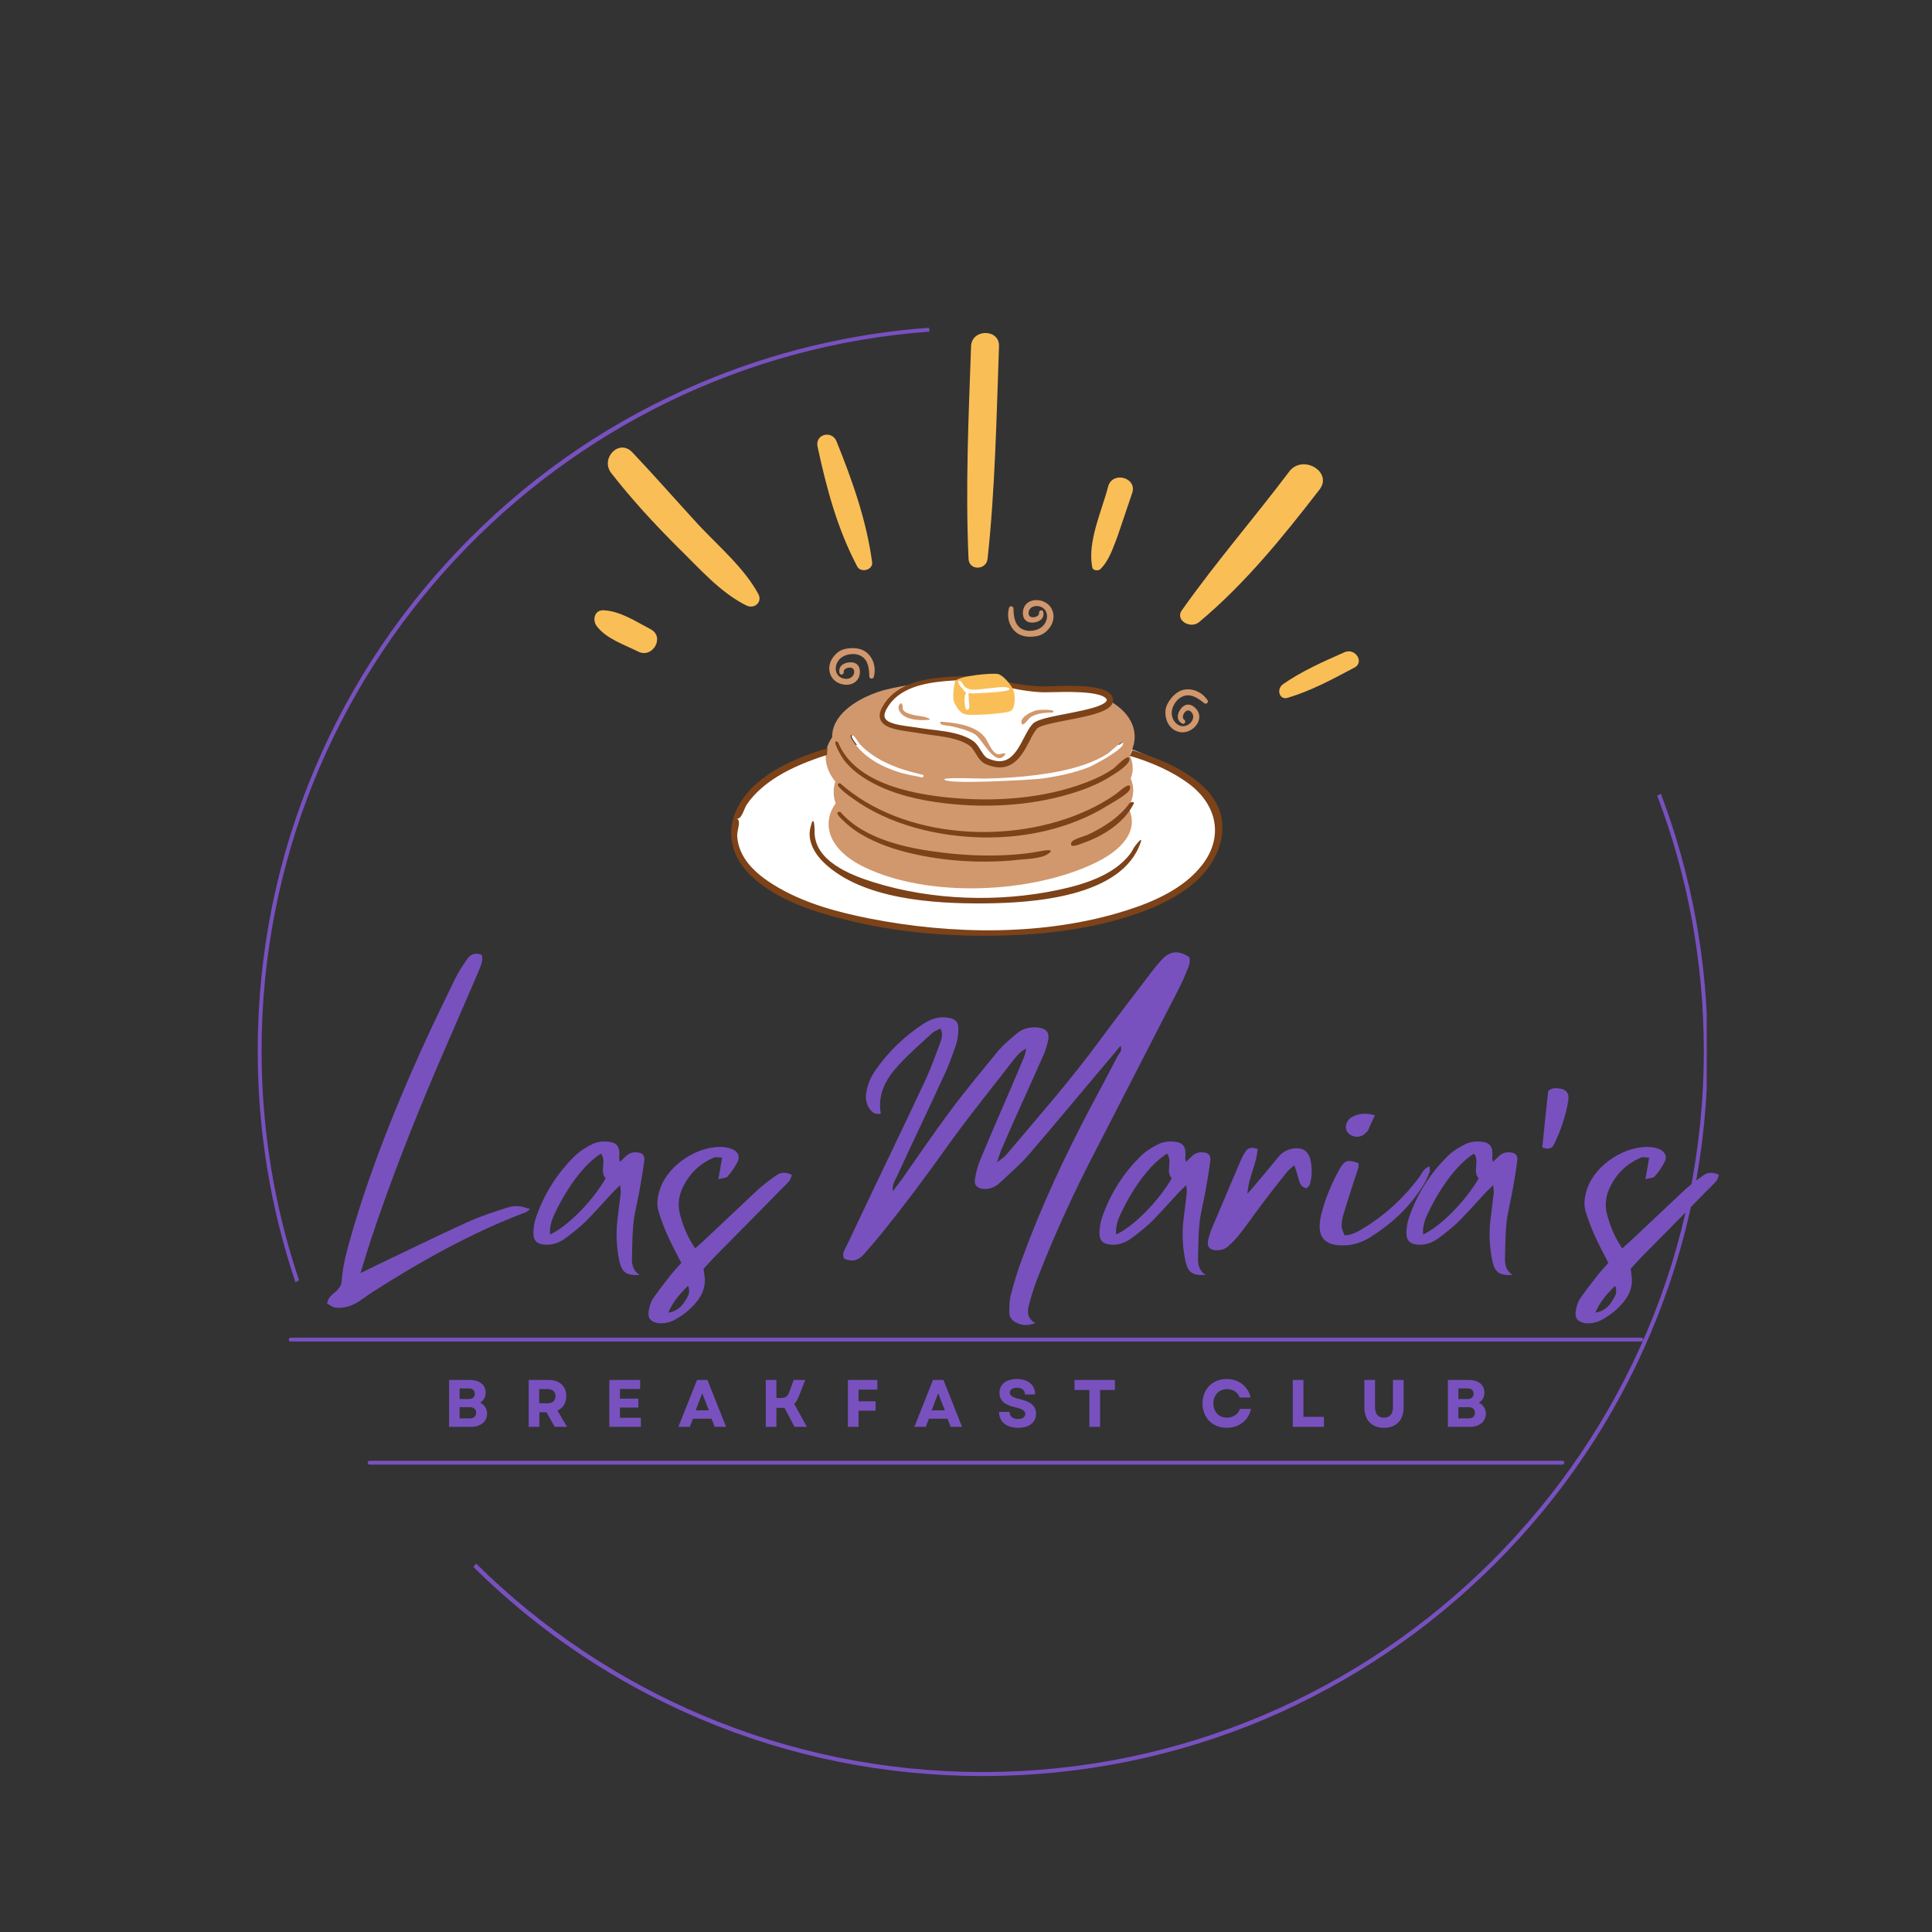 <?xml version="1.0" encoding="UTF-8"?>
<!DOCTYPE svg PUBLIC '-//W3C//DTD SVG 1.0//EN'
          'http://www.w3.org/TR/2001/REC-SVG-20010904/DTD/svg10.dtd'>
<svg height="375" version="1.0" viewBox="0 0 375 375" width="375" xmlns="http://www.w3.org/2000/svg" xmlns:xlink="http://www.w3.org/1999/xlink"
><rect x="0" y="0" width="375" height="375" fill="#333333" stroke="none"/><defs
  ><clipPath id="a"
    ><path d="M 50.023 63.578 L 181 63.578 L 181 249 L 50.023 249 Z M 50.023 63.578"
    /></clipPath
    ><clipPath id="b"
    ><path d="M 91 154 L 331.273 154 L 331.273 344.828 L 91 344.828 Z M 91 154"
    /></clipPath
    ><clipPath id="c"
    ><path d="M 141.918 131.164 L 237.289 131.164 L 237.289 181.633 L 141.918 181.633 Z M 141.918 131.164"
    /></clipPath
  ></defs
  ><path d="M 0.499 0.502 L 350.03 0.502" fill="none" stroke="#7851bf" stroke-linecap="round" transform="matrix(.75 0 0 .75 56.052 259.639)"
  /><path d="M 0.503 0.498 L 309.2 0.498" fill="none" stroke="#7851bf" stroke-linecap="round" transform="matrix(.75 0 0 .75 71.361 283.533)"
  /><g clip-path="url(#a)"
  ><path d="M 58.043 248.488 C 53.32 234.484 50.773 219.516 50.773 203.953 C 50.773 130.254 108.027 69.676 180.41 64.363 L 180.332 63.609 C 165.012 64.738 150.121 68.305 135.984 74.289 C 119.215 81.371 104.164 91.512 91.258 104.445 C 78.355 117.375 68.184 132.426 61.102 149.168 C 53.75 166.527 50.023 184.957 50.023 203.953 C 50.023 219.406 52.492 234.457 57.348 248.895 C 57.59 248.758 57.801 248.625 58.043 248.488 Z M 58.043 248.488" fill="#7851bf"
  /></g
  ><g clip-path="url(#b)"
  ><path d="M 321.668 154.453 C 327.516 169.855 330.707 186.543 330.707 203.98 C 330.707 281.168 267.93 343.949 190.742 343.949 C 152.457 343.949 117.711 328.496 92.414 303.488 C 92.223 303.703 92.062 303.918 91.875 304.133 C 104.645 316.77 119.484 326.695 135.984 333.672 C 153.34 341.023 171.773 344.727 190.77 344.727 C 209.762 344.727 228.195 340.996 245.555 333.672 C 262.266 326.535 277.32 316.395 290.25 303.465 C 303.184 290.531 313.324 275.48 320.406 258.738 C 327.758 241.379 331.461 222.949 331.461 203.953 C 331.461 186.73 328.402 169.961 322.363 154.051 C 322.125 154.188 321.91 154.32 321.668 154.453 Z M 321.668 154.453" fill="#7851bf"
  /></g
  ><path d="M 221.602 176.191 C 205.137 183.531 172.012 181.348 156.934 175.793 C 141.859 170.238 142.074 163.73 142.957 158.852 C 143.844 153.973 152.969 146.633 165.859 144.648 C 166.012 144.629 166.164 144.605 166.316 144.582 C 165.598 143.672 164.805 142.473 165.719 142.703 C 166.078 142.793 166.797 144.117 167.129 144.473 C 172.059 143.852 179.496 143.566 187.031 143.465 C 184.465 142.402 181.031 142.242 178.445 141.805 C 174.684 141.168 169.496 141.133 171.762 137.246 C 175.027 131.656 183.027 131.785 189.359 131.535 C 189.918 131.512 190.48 131.574 191.016 131.719 C 194.723 132.723 197.832 133.586 202.102 133.801 C 204.02 133.898 214.445 132.977 215.371 135.555 C 216.484 138.656 202.609 139.156 200.895 140.934 C 200.344 141.508 199.859 142.426 199.344 143.422 C 207.879 143.477 214.461 143.66 214.461 143.66 C 214.461 143.66 215.555 143.98 217.242 144.562 C 217.66 144.234 218 144.016 218.098 144.098 C 218.293 144.266 218.23 144.516 217.988 144.824 C 223.426 146.754 233.43 150.895 235.289 155.758 C 237.867 162.504 238.066 168.852 221.602 176.191" fill="#fff"
  /><path d="M 182.648 140.543 C 182.566 140.441 182.277 140.055 182.703 140.086 C 185.426 140.289 189.195 140.77 191.062 142.984 C 191.809 143.867 192.449 146.086 193.672 146.391 C 194.074 146.492 195.852 145.738 194.836 146.766 C 192.977 148.645 190.566 143.32 189.238 142.535 C 187.879 141.734 186.258 141.332 184.734 140.977 C 184.363 140.891 182.867 140.812 182.648 140.543 Z M 198.281 140.359 C 197.973 139.113 200.34 138.074 201.188 137.867 C 201.57 137.777 205.258 137.566 204.34 138.297 C 202.938 138.324 201.293 138.422 200.066 139.18 C 199.664 139.426 198.508 141.273 198.281 140.359 Z M 179.648 139.188 C 179.543 139.156 181.125 139.664 180.203 139.73 C 178.684 139.844 176.668 139.812 175.367 138.895 C 174.816 138.508 174.07 137.555 174.543 136.828 C 174.859 136.344 174.895 136.418 175.172 136.836 C 175.266 136.977 175.141 137.516 175.281 137.762 C 175.609 138.34 176.594 138.578 177.156 138.734 C 177.973 138.961 178.84 138.965 179.648 139.188 Z M 211.359 148.906 C 208.406 150.059 205.246 150.707 202.113 151.133 C 200.586 151.344 183.191 152.371 183.301 151.25 C 183.34 150.848 190.242 151.145 191.203 151.125 C 194.598 151.055 198 150.848 201.371 150.406 C 204.508 149.996 207.648 149.41 210.641 148.355 C 212.168 147.816 213.672 147.148 215.027 146.262 C 215.441 145.992 217.621 143.871 217.891 144.098 C 218.98 145.016 212.078 148.629 211.359 148.906 Z M 179.176 150.812 C 179.062 151.012 178.359 150.754 178.145 150.715 C 177.176 150.555 176.215 150.359 175.27 150.102 C 173.273 149.551 171.32 148.773 169.566 147.664 C 168.598 147.051 167.699 146.332 166.898 145.512 C 166.555 145.156 164.156 142.363 165.516 142.703 C 165.875 142.797 166.602 144.133 166.926 144.48 C 167.641 145.238 168.445 145.902 169.297 146.496 C 170.859 147.59 172.594 148.398 174.383 149.051 C 175.93 149.613 177.508 150 179.102 150.398 C 179.367 150.465 179.254 150.676 179.176 150.812 Z M 219.234 146.547 C 221.457 142.715 219.961 138.535 215.227 135.945 C 215.086 138.699 202.328 139.23 200.691 140.934 C 198.555 143.156 197.48 150.488 191.316 147.75 C 189.965 147.148 189.535 145.125 188.316 144.266 C 185.75 142.453 181.371 142.336 178.238 141.805 C 174.48 141.168 169.289 141.133 171.559 137.246 C 172.941 134.879 175.172 133.539 177.77 132.758 C 175.469 133.082 173.305 133.496 171.359 134.004 C 165.215 135.871 161.391 139.383 161.527 143.09 C 159.703 145.66 159.816 148.809 162.129 151.715 C 161.691 153.086 161.711 154.523 162.199 155.934 C 159.359 159.891 160.793 164.957 167.793 168.328 C 180.285 174.352 200.301 173.445 212.609 167.469 C 219.254 164.242 220.836 160.18 218.961 156.703 C 219.496 155.855 219.844 154.926 219.934 153.898 C 220.023 152.891 219.844 151.957 219.469 151.098 C 220.078 149.578 219.965 148.027 219.234 146.547" fill="#d1976d"
  /><g clip-path="url(#c)"
  ><path d="M 158.113 161.461 C 158.117 160.125 157.918 157.844 157.266 160.797 C 156.715 163.297 158.156 165.746 159.887 167.41 C 167.344 174.598 181.312 175.426 191.055 175.348 C 200.25 175.273 217.883 174.199 221.426 163.43 C 221.828 162.191 220.391 164.121 220.352 164.168 C 219.969 164.633 219.727 165.266 219.348 165.758 C 216.156 169.922 210.336 171.684 205.426 172.727 C 193.906 175.18 180.887 174.773 169.617 171.258 C 165.094 169.848 158.098 167.145 158.113 161.461 Z M 171.676 138.93 C 171.684 139.125 171.723 139.301 171.816 139.461 C 172.004 139.773 172.379 140.031 172.816 140.219 C 173.695 140.586 174.727 140.758 175.746 140.91 L 177.301 141.125 L 178.086 141.238 L 178.863 141.359 C 180.91 141.66 183.023 141.809 185.129 142.289 C 186.176 142.535 187.23 142.871 188.223 143.41 C 188.352 143.473 188.469 143.559 188.59 143.629 L 188.77 143.742 L 188.859 143.805 L 188.957 143.875 C 189.219 144.07 189.422 144.297 189.609 144.523 C 189.977 144.984 190.25 145.457 190.523 145.883 C 190.66 146.102 190.797 146.301 190.938 146.492 C 191.082 146.672 191.23 146.844 191.387 146.969 C 191.422 147.004 191.465 147.027 191.504 147.059 C 191.547 147.082 191.582 147.117 191.625 147.137 L 191.746 147.199 C 191.793 147.223 191.859 147.246 191.914 147.27 L 192.254 147.402 C 192.367 147.445 192.484 147.477 192.598 147.516 C 193.516 147.809 194.461 147.844 195.273 147.504 C 196.094 147.168 196.77 146.473 197.336 145.672 C 197.906 144.863 198.371 143.949 198.855 143.016 C 199.102 142.547 199.348 142.074 199.637 141.602 C 199.785 141.363 199.934 141.125 200.117 140.895 C 200.203 140.777 200.305 140.664 200.406 140.547 L 200.5 140.453 C 200.535 140.422 200.578 140.379 200.613 140.355 C 200.684 140.297 200.758 140.242 200.828 140.199 C 201.117 140.02 201.383 139.906 201.652 139.805 C 201.918 139.703 202.18 139.621 202.445 139.543 C 202.969 139.387 203.488 139.262 204.008 139.145 C 206.082 138.688 208.148 138.344 210.172 137.883 C 211.18 137.656 212.188 137.41 213.121 137.066 C 213.582 136.891 214.039 136.691 214.387 136.445 C 214.562 136.328 214.695 136.191 214.762 136.078 C 214.793 136.023 214.816 135.98 214.816 135.938 C 214.824 135.898 214.824 135.855 214.805 135.797 C 214.777 135.688 214.703 135.57 214.566 135.453 C 214.43 135.336 214.25 135.227 214.047 135.133 C 213.637 134.945 213.164 134.812 212.676 134.711 C 211.699 134.512 210.672 134.422 209.645 134.367 C 207.582 134.258 205.5 134.324 203.398 134.363 L 202.598 134.375 C 202.336 134.375 202.035 134.363 201.777 134.344 C 201.246 134.309 200.715 134.266 200.188 134.203 C 199.129 134.086 198.074 133.922 197.035 133.711 C 194.949 133.297 192.922 132.703 190.906 132.129 L 190.926 132.055 C 190.449 131.93 189.957 131.875 189.465 131.887 L 187.898 131.949 C 186.852 131.992 185.805 132.035 184.766 132.105 C 183.727 132.172 182.688 132.262 181.66 132.402 C 180.637 132.543 179.617 132.73 178.629 133.004 C 177.637 133.266 176.676 133.621 175.777 134.09 C 175.332 134.328 174.898 134.582 174.496 134.883 C 174.289 135.023 174.105 135.191 173.91 135.348 C 173.73 135.52 173.535 135.68 173.371 135.867 C 173.016 136.219 172.719 136.617 172.434 137.027 C 172.164 137.445 171.914 137.875 171.777 138.309 C 171.738 138.414 171.723 138.52 171.695 138.625 C 171.688 138.73 171.668 138.832 171.676 138.93 Z M 170.75 138.949 C 170.742 138.781 170.77 138.625 170.789 138.469 C 170.82 138.32 170.852 138.164 170.902 138.027 C 171.09 137.461 171.387 136.98 171.684 136.523 C 172.004 136.074 172.34 135.633 172.734 135.246 C 172.922 135.043 173.137 134.871 173.336 134.684 C 173.555 134.512 173.758 134.332 173.988 134.18 C 174.43 133.855 174.906 133.582 175.387 133.328 C 176.355 132.84 177.379 132.473 178.418 132.207 C 179.453 131.934 180.504 131.754 181.559 131.621 C 182.613 131.484 183.668 131.406 184.719 131.348 C 185.773 131.289 186.824 131.258 187.875 131.227 L 189.449 131.176 C 190.008 131.168 190.566 131.238 191.105 131.387 L 191.125 131.312 C 193.16 131.832 195.184 132.352 197.223 132.707 C 198.242 132.887 199.266 133.023 200.297 133.117 C 200.809 133.164 201.324 133.199 201.844 133.227 C 202.109 133.242 202.332 133.246 202.594 133.242 L 203.367 133.223 C 205.461 133.141 207.574 133.078 209.703 133.176 C 210.77 133.23 211.84 133.312 212.918 133.527 C 213.461 133.641 214.004 133.781 214.555 134.027 C 214.828 134.152 215.105 134.309 215.367 134.531 C 215.625 134.754 215.883 135.074 215.988 135.473 C 216.113 135.859 216.031 136.375 215.82 136.707 C 215.613 137.043 215.355 137.27 215.102 137.449 C 214.59 137.809 214.074 138.027 213.555 138.227 C 212.523 138.613 211.484 138.871 210.449 139.109 C 208.379 139.578 206.305 139.918 204.281 140.363 C 203.777 140.477 203.277 140.598 202.793 140.738 C 202.555 140.809 202.316 140.883 202.094 140.969 C 201.871 141.051 201.656 141.148 201.5 141.25 C 201.457 141.273 201.426 141.297 201.395 141.32 C 201.375 141.332 201.371 141.344 201.359 141.352 L 201.344 141.367 L 201.316 141.398 C 201.242 141.48 201.168 141.559 201.102 141.656 C 200.957 141.832 200.824 142.039 200.695 142.246 C 200.438 142.668 200.199 143.125 199.957 143.586 C 199.473 144.516 198.988 145.477 198.348 146.383 C 198.023 146.836 197.664 147.281 197.23 147.672 C 196.801 148.062 196.297 148.402 195.73 148.629 C 195.168 148.859 194.555 148.961 193.957 148.949 C 193.359 148.945 192.789 148.82 192.246 148.652 C 192.113 148.609 191.973 148.57 191.844 148.52 L 191.453 148.359 C 191.387 148.332 191.328 148.312 191.258 148.277 L 191.031 148.156 C 190.953 148.121 190.891 148.066 190.824 148.02 C 190.758 147.973 190.688 147.926 190.629 147.871 C 190.137 147.449 189.824 146.961 189.539 146.508 C 189.254 146.047 189 145.609 188.711 145.246 C 188.566 145.07 188.418 144.902 188.258 144.785 L 188.199 144.734 L 188.125 144.688 L 187.973 144.59 C 187.871 144.527 187.777 144.453 187.668 144.398 C 186.82 143.922 185.863 143.598 184.875 143.355 C 182.887 142.875 180.809 142.695 178.707 142.359 L 177.93 142.23 L 177.16 142.113 L 175.598 141.883 C 175.074 141.801 174.547 141.707 174.02 141.586 C 173.492 141.469 172.961 141.316 172.434 141.086 C 172.172 140.965 171.906 140.832 171.66 140.645 C 171.414 140.457 171.176 140.219 171.008 139.922 C 170.832 139.625 170.754 139.273 170.75 138.949 Z M 168.969 151.75 C 173.398 154.203 178.492 155.344 183.484 155.926 C 192.047 156.922 201.195 156.336 209.391 153.555 C 211.395 152.875 213.352 152.043 215.164 150.941 C 216.008 150.43 219.387 148.453 219.234 147.289 C 219.082 146.121 216.613 148.809 216.258 149.066 C 214.57 150.293 212.637 151.188 210.691 151.922 C 202.391 155.074 192.812 155.68 184.043 154.797 C 176.613 154.051 165.812 151.91 162.656 144.047 C 161.105 143.16 163.434 147.035 163.75 147.449 C 165.137 149.246 166.992 150.656 168.969 151.75 Z M 216.469 154.211 C 214.766 155.395 212.949 156.414 211.066 157.281 C 196.535 164 175.379 162.988 163.055 152.02 C 161.418 152.125 164.961 154.578 165.523 154.984 C 167.25 156.238 169.105 157.309 171.031 158.215 C 175.273 160.211 179.848 161.445 184.488 162.07 C 192.746 163.184 201.426 162.426 209.188 159.297 C 211.223 158.48 213.188 157.496 215.043 156.328 C 215.871 155.805 219.148 154.082 219.336 153.098 C 219.68 151.297 217.039 153.816 216.469 154.211 Z M 168.375 162.617 C 171.703 164.352 175.352 165.391 179.02 166.105 C 183.168 166.914 187.402 167.273 191.625 167.238 C 193.613 167.223 195.598 167.117 197.574 166.895 C 199.188 166.715 201.945 166.688 203.34 165.797 C 205.141 164.641 202.621 165.082 201.785 165.242 C 199.758 165.637 197.688 165.84 195.625 165.957 C 191.488 166.184 187.309 166.016 183.195 165.527 C 176.344 164.719 167.859 163.051 163.09 157.578 C 161.656 157.492 163.383 159.004 163.875 159.477 C 165.203 160.754 166.746 161.77 168.375 162.617 Z M 219.395 155.766 C 219.289 155.785 218.672 156.664 218.52 156.832 C 217.609 157.859 216.566 158.762 215.445 159.559 C 214.129 160.492 212.707 161.27 211.258 161.977 C 210.59 162.301 208.215 162.859 207.957 163.52 C 207.453 164.805 209.523 163.879 210.062 163.695 C 211.312 163.262 212.539 162.738 213.703 162.098 C 216.246 160.707 218.633 158.746 219.984 156.133 C 220.355 155.418 219.508 155.742 219.395 155.766 Z M 236.512 164.73 C 233.93 171.863 226.117 175.594 219.379 177.773 C 210.305 180.707 200.562 181.633 191.062 181.633 C 182.215 181.633 173.277 180.77 164.672 178.656 C 158.188 177.066 151.004 174.824 145.988 170.188 C 142.195 166.68 140.703 161.855 143.016 157.047 C 146.066 150.707 153.527 147.453 159.855 145.461 C 160.117 145.379 160.379 145.301 160.645 145.223 C 160.559 145.645 160.52 146.082 160.531 146.527 C 159.309 146.914 158.098 147.336 156.902 147.801 C 153.645 149.074 150.402 150.699 147.758 153.023 C 146.699 153.957 145.719 154.996 144.941 156.176 C 144.406 156.984 143.898 159.234 142.957 158.852 C 143.961 159.227 143.043 161.109 143.09 162.215 C 143.145 163.441 143.477 164.625 144.027 165.719 C 145.32 168.301 147.699 170.203 150.102 171.703 C 155.684 175.191 162.316 177.008 168.711 178.27 C 184.777 181.438 202.887 181.711 218.617 176.719 C 224.027 175.004 229.871 172.426 233.414 167.785 C 237.551 162.363 236.16 156.195 230.848 152.199 C 227.445 149.641 223.398 147.93 219.234 146.684 C 219.453 146.34 219.645 145.98 219.801 145.602 C 229.625 148.609 240.277 154.336 236.512 164.73" fill="#7d4218"
  /></g
  ><path d="M 192.516 134.398 C 191.656 134.461 190.793 134.508 189.93 134.551 C 189.512 134.57 189.094 134.59 188.676 134.605 C 188.047 134.418 187.84 134.637 188.047 135.258 C 187.93 135.719 188.352 137.367 187.977 137.672 C 187.238 138.281 187.207 136.133 187.234 135.641 C 187.238 135.367 187.27 135.094 187.332 134.824 C 187.59 134.52 187.535 134.305 187.176 134.176 C 187 133.797 186.531 133.43 186.309 133.043 C 186.227 132.898 185.742 132.227 186.125 132.113 C 186.551 131.992 186.98 133.023 187.184 133.223 C 188.316 134.336 190.336 133.699 191.824 133.625 C 192.617 133.586 195.289 133.051 195.91 133.617 C 196.508 134.156 192.863 134.375 192.516 134.398 Z M 196.617 133.77 C 196.086 132.711 194.766 131.191 193.84 130.859 C 192.914 130.527 185.84 131.191 185.375 132.25 C 185.375 132.25 184.648 135.422 185.309 136.547 C 185.969 137.672 186.434 138.598 187.82 138.727 C 189.211 138.859 195.492 138.531 196.285 137.934 C 197.078 137.34 197.145 134.828 196.617 133.77" fill="#fabe57"
  /><path d="M 234.383 135.906 C 233.555 134.68 232.238 133.863 230.742 133.797 C 229.27 133.734 228.141 134.484 227.262 135.613 C 226.332 136.812 225.992 137.836 226.32 139.348 C 226.617 140.73 227.59 141.844 229.016 142.102 C 231.469 142.551 234.086 139.559 232.062 137.473 C 231.102 136.48 229.953 136.527 229.148 137.637 C 228.453 138.598 228.301 139.832 229.477 140.449 C 229.965 140.703 230.285 139.961 229.832 139.684 C 229.086 139.227 230.266 136.98 231.328 138.32 C 231.895 139.039 231.52 139.996 230.855 140.504 C 229.344 141.656 227.691 140.41 227.457 138.781 C 227.25 137.336 228.309 135.605 229.73 135.109 C 231.25 134.578 232.613 135.582 233.734 136.484 C 234.117 136.789 234.664 136.324 234.383 135.906 Z M 198.551 118.73 C 198.422 120.105 199.207 120.949 200.57 120.836 C 201.754 120.738 202.793 120.051 202.492 118.758 C 202.367 118.219 201.594 118.457 201.68 118.984 C 201.816 119.848 199.348 120.414 199.672 118.734 C 199.848 117.836 200.82 117.5 201.637 117.672 C 203.496 118.07 203.625 120.137 202.543 121.375 C 201.578 122.473 199.574 122.793 198.273 122.039 C 196.883 121.234 196.758 119.543 196.711 118.102 C 196.695 117.617 195.984 117.504 195.852 117.988 C 195.457 119.414 195.699 120.945 196.621 122.125 C 197.531 123.285 198.836 123.652 200.262 123.586 C 201.781 123.512 202.773 123.102 203.711 121.871 C 204.566 120.742 204.777 119.281 204.047 118.027 C 202.789 115.871 198.816 115.836 198.551 118.73 Z M 168.828 127.273 C 169.75 128.453 169.988 129.984 169.594 131.41 C 169.461 131.895 168.75 131.781 168.734 131.293 C 168.691 129.852 168.566 128.164 167.176 127.355 C 165.875 126.602 163.871 126.918 162.906 128.016 C 161.82 129.254 161.949 131.32 163.809 131.719 C 164.625 131.895 165.598 131.559 165.773 130.66 C 166.102 128.98 163.629 129.543 163.77 130.41 C 163.852 130.934 163.078 131.172 162.953 130.633 C 162.656 129.34 163.695 128.656 164.875 128.559 C 166.242 128.449 167.027 129.289 166.898 130.664 C 166.625 133.559 162.652 133.52 161.398 131.363 C 160.668 130.109 160.879 128.645 161.738 127.52 C 162.676 126.289 163.672 125.883 165.188 125.809 C 166.617 125.742 167.922 126.113 168.828 127.273" fill="#d1976d"
  /><path d="M 232.699 120.789 C 241.688 113.273 248.953 104.285 256.098 95.047 C 258.805 91.602 252.773 88.027 250.184 91.602 C 243.41 100.59 236.023 109.086 229.496 118.324 C 227.895 120.293 230.973 122.141 232.699 120.789 Z M 232.699 120.789" fill="#fabe57"
  /><path d="M 213.609 110.441 C 215.332 108.719 216.07 106.254 216.934 104.039 C 217.918 101.207 218.781 98.496 219.766 95.664 C 220.754 92.707 215.949 91.355 215.086 94.434 C 213.855 99.234 211.023 105.148 212.008 110.074 C 212.008 110.688 213.117 110.934 213.609 110.441 Z M 213.609 110.441" fill="#fabe57"
  /><path d="M 190.578 92.586 C 190.578 92.953 191.07 92.953 191.07 92.586 C 191.07 92.215 190.578 92.215 190.578 92.586 Z M 190.578 92.586" fill="#fabe57"
  /><path d="M 191.688 108.473 C 193.164 94.801 193.414 81.008 193.906 67.215 C 194.027 63.77 188.609 63.77 188.484 67.215 C 187.992 81.008 187.379 94.68 187.992 108.473 C 188.117 110.812 191.441 110.688 191.688 108.473 Z M 191.688 108.473" fill="#fabe57"
  /><path d="M 169.273 109.086 C 168.164 100.961 165.457 93.324 162.379 85.688 C 161.516 83.473 158.191 84.211 158.684 86.676 C 160.406 94.68 162.5 102.562 166.32 109.828 C 166.934 111.305 169.52 110.688 169.273 109.086 Z M 169.273 109.086" fill="#fabe57"
  /><path d="M 147.23 115.367 C 144.52 110.32 139.594 106.133 135.652 101.945 C 131.344 97.266 127.156 92.461 122.723 87.781 C 120.137 85.074 116.441 89.016 118.66 91.848 C 122.598 96.895 126.91 101.574 131.465 106.133 C 135.531 110.074 139.84 115.121 145.012 117.586 C 146.492 118.199 147.969 116.848 147.23 115.367 Z M 147.23 115.367" fill="#fabe57"
  /><path d="M 115.824 121.527 C 117.672 123.988 121.121 125.098 123.832 126.453 C 126.664 127.93 129.125 123.621 126.293 122.141 C 123.461 120.664 120.383 118.57 117.059 118.449 C 115.332 118.449 114.965 120.418 115.824 121.527 Z M 115.824 121.527" fill="#fabe57"
  /><path d="M 249.938 135.441 C 254.496 134.086 258.559 131.871 262.746 129.656 C 264.965 128.668 263.117 125.715 261.023 126.574 C 256.836 128.422 252.648 130.27 248.953 132.855 C 247.723 133.84 248.34 135.934 249.938 135.441 Z M 249.938 135.441" fill="#fabe57"
  /><g fill="#7851bf"
  ><g
    ><g
      ><path d="M 6.535 -1.617 C 10.25 -12.77 14.566 -23.738 19.184 -34.59 C 21.879 -40.883 24.637 -47.117 27.336 -53.414 C 27.695 -54.434 28.297 -55.391 27.996 -56.648 C 26.797 -57.191 25.777 -56.832 25.117 -55.812 C 24.219 -54.551 23.379 -53.234 22.719 -51.855 C 20.562 -47.418 18.402 -42.98 16.367 -38.484 C 11.328 -27.336 6.773 -16.008 3.238 -4.258 C 2.219 -0.66 1.02 2.938 0.781 6.715 C 0.719 7.492 0.301 8.031 -0.238 8.574 C -0.961 9.172 -1.859 9.77 -2.039 11.031 C -1.438 11.328 -0.961 11.75 -0.359 11.809 C 0.418 11.871 1.258 11.809 2.039 11.57 C 3.898 11.031 5.273 9.711 6.895 8.691 C 16.305 2.699 26.016 -2.758 36.508 -6.715 C 36.746 -6.836 36.988 -7.074 37.406 -7.312 C 35.367 -7.973 34.648 -8.152 32.73 -7.555 C 30.152 -6.715 27.516 -5.875 25.059 -4.734 C 19.125 -2.039 13.309 0.84 7.492 3.598 C 6.715 4.016 5.875 4.375 4.438 5.094 C 5.273 2.398 5.875 0.359 6.535 -1.617 Z M 6.535 -1.617" transform="translate(65.53 242.016)"
      /></g
    ></g
  ></g
  ><g fill="#7851bf"
  ><g
    ><g
      ><path d="M 19.602 -11.09 C 19.961 -13.008 20.262 -14.867 20.504 -16.785 C 20.621 -17.805 20.082 -18.285 19.062 -18.344 C 18.285 -18.402 17.625 -18.223 17.023 -17.684 C 16.664 -17.324 16.246 -16.965 15.766 -16.484 C 15.707 -16.906 15.586 -17.145 15.645 -17.387 C 15.824 -19.484 15.227 -20.32 13.25 -20.441 C 12.348 -20.504 11.391 -20.383 10.609 -20.023 C 9.473 -19.484 8.332 -18.824 7.375 -17.984 C 3.715 -14.508 1.078 -10.371 -0.539 -5.637 C -0.84 -4.797 -0.961 -3.836 -1.02 -2.938 C -1.078 -1.199 -0.359 -0.48 1.438 -0.418 C 2.758 -0.359 4.016 -0.84 5.035 -1.559 C 6.414 -2.578 7.793 -3.656 9.051 -4.855 C 10.789 -6.594 12.41 -8.453 14.086 -10.25 C 14.566 -10.789 15.105 -11.27 15.824 -11.988 C 15.887 -11.27 15.945 -10.969 15.945 -10.609 C 15.707 -8.633 15.465 -6.652 15.227 -4.676 C 14.988 -2.156 15.168 0.301 15.645 2.699 C 16.188 5.035 17.023 5.574 19.602 5.457 C 18.465 4.734 18.105 3.656 18.105 2.457 C 18.164 0.059 18.164 -2.277 18.402 -4.676 C 18.645 -6.836 19.242 -8.934 19.602 -11.09 Z M 2.219 -2.398 C 2.039 -4.617 2.996 -6.176 3.777 -7.793 C 6.293 -12.648 9.293 -16.367 12.109 -18.105 C 13.25 -16.547 11.75 -14.629 13.008 -13.309 C 10.492 -8.934 5.695 -4.016 2.219 -2.398 Z M 2.219 -2.398" transform="translate(104.553 242.016)"
      /></g
    ></g
  ></g
  ><g fill="#7851bf"
  ><g
    ><g
      ><path d="M 23.559 -13.727 C 22.422 -12.949 21.34 -12.109 20.32 -11.211 C 16.906 -8.031 13.547 -4.797 10.133 -1.617 C 9.473 -1.02 8.812 -0.418 8.031 0.301 C 6.594 -1.797 5.695 -3.957 5.094 -6.234 C 4.555 -8.211 4.855 -10.07 5.754 -11.809 C 7.016 -14.328 8.992 -16.188 11.629 -17.324 C 12.051 -17.504 12.59 -17.324 13.25 -17.324 C 13.008 -15.945 12.828 -14.809 12.527 -13.129 C 13.367 -13.367 14.086 -13.367 14.328 -13.668 C 15.105 -14.566 15.766 -15.527 16.305 -16.605 C 16.727 -17.504 16.367 -18.402 15.406 -18.883 C 14.867 -19.125 14.207 -19.305 13.609 -19.363 C 8.691 -19.781 2.879 -16.008 1.258 -11.391 C 0.719 -9.832 0.418 -8.152 1.02 -6.535 C 1.559 -4.855 2.219 -3.117 2.996 -1.5 C 3.715 0.059 4.555 1.559 5.336 3.117 C 4.617 3.898 4.016 4.555 3.418 5.273 C 2.219 6.836 0.961 8.395 -0.18 10.07 C -0.66 10.789 -0.898 11.75 -1.02 12.648 C -1.199 13.906 -0.48 14.629 0.898 14.809 C 1.977 14.926 3.059 14.688 4.078 14.148 C 5.574 13.309 6.953 12.289 8.094 10.91 C 9.41 9.41 10.133 7.672 9.832 5.637 C 9.77 5.215 9.711 4.734 9.652 4.258 C 10.371 3.477 11.031 2.758 11.691 2.039 C 15.945 -2.277 20.203 -6.535 24.398 -10.852 C 25.059 -11.512 25.719 -12.109 26.316 -12.828 C 26.559 -13.129 26.617 -13.547 26.797 -13.969 C 25.477 -14.629 24.457 -14.449 23.559 -13.727 Z M 6.176 10.312 C 5.457 11.57 4.438 12.527 2.816 12.77 C 3.656 10.73 4.977 9.172 6.652 7.555 C 7.133 8.812 6.652 9.59 6.176 10.312 Z M 6.176 10.312" transform="translate(126.91 242.016)"
      /></g
    ></g
  ></g
  ><g fill="#7851bf"
  ><g
    ><g
      ><path d="M 51.316 -37.168 C 49.516 -33.691 47.66 -30.215 45.801 -26.738 C 40.883 -17.387 36.387 -7.793 32.73 2.219 C 31.832 4.555 31.113 7.016 30.453 9.531 C 30.215 10.551 30.215 11.691 30.215 12.77 C 30.215 13.547 30.633 14.148 31.293 14.566 C 32.43 15.227 33.629 15.406 35.25 14.809 C 33.449 13.727 33.75 12.289 34.109 10.969 C 34.59 9.113 35.188 7.312 35.91 5.516 C 39.145 -2.758 42.863 -10.789 46.938 -18.645 C 52.035 -28.594 57.129 -38.426 62.227 -48.379 C 63.066 -49.996 63.902 -51.613 64.562 -53.293 C 64.922 -54.191 65.461 -55.152 65.164 -56.23 C 63.246 -57.488 61.746 -57.488 60.246 -56.172 C 59.406 -55.332 58.629 -54.434 57.91 -53.473 C 54.492 -48.977 51.016 -44.48 47.66 -39.926 C 42.023 -32.25 35.73 -25.117 29.613 -17.863 C 29.254 -17.445 28.773 -17.145 27.816 -16.367 C 28.297 -17.746 28.477 -18.523 28.836 -19.242 C 30.633 -23.441 32.551 -27.637 34.41 -31.773 C 35.25 -33.691 36.148 -35.609 36.988 -37.527 C 37.289 -38.367 37.586 -39.266 37.766 -40.164 C 38.008 -41.605 37.406 -42.383 35.848 -42.562 C 34.23 -42.742 32.73 -42.383 31.531 -41.305 C 30.332 -40.285 29.133 -39.266 28.117 -38.125 C 25 -34.289 21.82 -30.512 18.883 -26.559 C 15.645 -22.242 12.648 -17.805 9.531 -13.367 C 8.934 -12.527 8.273 -11.691 7.613 -10.789 C 7.434 -11.988 7.973 -12.828 8.395 -13.668 C 11.449 -20.32 14.629 -26.918 17.684 -33.57 C 18.523 -35.367 19.184 -37.289 19.844 -39.145 C 20.141 -40.105 20.32 -41.125 20.32 -42.082 C 20.441 -43.582 19.781 -44.301 18.285 -44.48 C 16.605 -44.781 15.047 -44.242 13.609 -43.344 C 9.832 -40.883 6.594 -37.766 4.078 -34.051 C 3.238 -32.793 2.699 -31.473 2.457 -29.973 C 2.277 -28.953 2.398 -27.934 2.938 -27.035 C 3.418 -26.258 4.016 -25.598 5.273 -25.836 C 4.555 -29.793 6.414 -32.793 8.871 -35.43 C 10.852 -37.586 13.07 -39.504 15.227 -41.484 C 15.645 -41.844 16.246 -42.082 16.844 -42.383 C 17.387 -41.305 17.086 -40.406 16.785 -39.566 C 15.945 -37.348 15.168 -35.129 14.207 -32.973 C 10.969 -26.016 7.613 -19.062 4.316 -12.168 C 2.457 -8.211 0.539 -4.258 -1.32 -0.301 C -1.68 0.48 -2.34 1.258 -1.859 2.277 C -0.301 2.996 0.961 2.637 2.039 1.379 C 2.816 0.48 3.598 -0.418 4.375 -1.32 C 9.59 -7.672 14.449 -14.266 19.242 -20.98 C 23.02 -26.195 27.156 -31.234 31.113 -36.387 C 31.711 -37.109 32.312 -37.945 33.512 -38.484 C 33.332 -37.766 33.27 -37.227 33.031 -36.746 C 32.25 -34.828 31.414 -32.91 30.574 -30.934 C 28.535 -26.195 26.438 -21.402 24.457 -16.605 C 24.039 -15.527 23.738 -14.328 23.559 -13.188 C 23.32 -12.051 23.918 -11.449 25 -11.27 C 26.375 -11.09 27.516 -11.629 28.477 -12.527 C 30.395 -14.328 32.43 -16.066 34.172 -18.105 C 39.625 -24.457 44.961 -30.934 50.414 -37.348 C 50.836 -37.887 51.316 -38.426 51.793 -39.027 C 52.215 -38.125 51.613 -37.648 51.316 -37.168 Z M 51.316 -37.168" transform="translate(165.693 242.016)"
      /></g
    ></g
  ></g
  ><g fill="#7851bf"
  ><g
    ><g
      ><path d="M 19.602 -11.09 C 19.961 -13.008 20.262 -14.867 20.504 -16.785 C 20.621 -17.805 20.082 -18.285 19.062 -18.344 C 18.285 -18.402 17.625 -18.223 17.023 -17.684 C 16.664 -17.324 16.246 -16.965 15.766 -16.484 C 15.707 -16.906 15.586 -17.145 15.645 -17.387 C 15.824 -19.484 15.227 -20.32 13.25 -20.441 C 12.348 -20.504 11.391 -20.383 10.609 -20.023 C 9.473 -19.484 8.332 -18.824 7.375 -17.984 C 3.715 -14.508 1.078 -10.371 -0.539 -5.637 C -0.84 -4.797 -0.961 -3.836 -1.02 -2.938 C -1.078 -1.199 -0.359 -0.48 1.438 -0.418 C 2.758 -0.359 4.016 -0.84 5.035 -1.559 C 6.414 -2.578 7.793 -3.656 9.051 -4.855 C 10.789 -6.594 12.41 -8.453 14.086 -10.25 C 14.566 -10.789 15.105 -11.27 15.824 -11.988 C 15.887 -11.27 15.945 -10.969 15.945 -10.609 C 15.707 -8.633 15.465 -6.652 15.227 -4.676 C 14.988 -2.156 15.168 0.301 15.645 2.699 C 16.188 5.035 17.023 5.574 19.602 5.457 C 18.465 4.734 18.105 3.656 18.105 2.457 C 18.164 0.059 18.164 -2.277 18.402 -4.676 C 18.645 -6.836 19.242 -8.934 19.602 -11.09 Z M 2.219 -2.398 C 2.039 -4.617 2.996 -6.176 3.777 -7.793 C 6.293 -12.648 9.293 -16.367 12.109 -18.105 C 13.25 -16.547 11.75 -14.629 13.008 -13.309 C 10.492 -8.934 5.695 -4.016 2.219 -2.398 Z M 2.219 -2.398" transform="translate(214.425 242.016)"
      /></g
    ></g
  ></g
  ><g fill="#7851bf"
  ><g
    ><g
      ><path d="M 17.566 -16.965 C 17.145 -18.523 16.188 -19.242 14.566 -19.125 C 13.309 -19.004 12.289 -18.523 11.449 -17.566 C 9.953 -15.766 8.453 -13.906 6.895 -12.109 C 6.535 -11.629 6.113 -11.148 5.336 -10.312 C 5.574 -13.609 7.133 -16.066 7.312 -19.004 C 6.113 -19.422 5.395 -19.242 4.914 -18.402 C 4.555 -17.863 4.258 -17.266 4.016 -16.727 C 2.156 -12.348 0.301 -7.973 -1.559 -3.598 C -1.859 -2.879 -2.098 -2.098 -2.277 -1.32 C -2.578 -0.059 -1.977 0.66 -0.66 0.66 C 0.238 0.66 1.141 0.418 1.797 -0.301 C 2.578 -1.02 3.355 -1.797 4.016 -2.699 C 5.395 -4.438 6.594 -6.234 7.914 -7.973 C 9.531 -10.133 11.211 -12.289 12.949 -14.449 C 13.309 -14.926 13.789 -15.285 14.449 -15.824 C 14.746 -14.926 14.988 -14.266 15.168 -13.609 C 15.348 -13.07 15.406 -12.527 15.707 -12.051 C 15.887 -11.75 16.367 -11.449 16.727 -11.391 C 16.906 -11.391 17.324 -11.809 17.445 -12.109 C 17.926 -13.727 17.926 -15.348 17.566 -16.965 Z M 17.566 -16.965" transform="translate(236.783 242.016)"
      /></g
    ></g
  ></g
  ><g fill="#7851bf"
  ><g
    ><g
      ><path d="M 20.32 -15.645 C 19.125 -15.168 18.824 -14.266 18.344 -13.547 C 15.406 -9.652 11.93 -6.355 7.734 -3.777 C 6.594 -3.059 5.457 -2.34 3.836 -2.219 C 3.598 -2.816 3.297 -3.355 3.238 -3.957 C 3.238 -4.676 3.355 -5.395 3.535 -6.113 C 4.316 -8.633 5.094 -11.148 5.934 -13.668 C 6.176 -14.508 6.652 -15.348 6.535 -16.246 C 4.496 -16.965 3.898 -16.844 2.996 -15.348 C 1.32 -12.41 0 -9.293 -0.781 -5.996 C -0.84 -5.637 -0.898 -5.273 -0.961 -4.914 C -1.32 -1.977 -0.059 -0.418 2.938 -0.301 C 5.035 -0.18 6.895 -0.719 8.691 -1.797 C 12.828 -4.375 16.367 -7.613 19.004 -11.809 C 19.543 -12.648 19.961 -13.547 20.32 -14.508 C 20.441 -14.746 20.32 -15.105 20.32 -15.645 Z M 7.672 -21.879 C 7.973 -22.121 8.211 -22.359 8.395 -22.66 C 8.812 -23.559 9.172 -24.457 9.711 -25.539 C 8.031 -26.016 6.594 -25.957 5.215 -25.18 C 4.137 -24.578 3.777 -23.199 4.316 -22.359 C 5.035 -21.281 6.652 -21.043 7.672 -21.879 Z M 7.672 -21.879" transform="translate(257.163 242.016)"
      /></g
    ></g
  ></g
  ><g fill="#7851bf"
  ><g
    ><g
      ><path d="M 19.602 -11.09 C 19.961 -13.008 20.262 -14.867 20.504 -16.785 C 20.621 -17.805 20.082 -18.285 19.062 -18.344 C 18.285 -18.402 17.625 -18.223 17.023 -17.684 C 16.664 -17.324 16.246 -16.965 15.766 -16.484 C 15.707 -16.906 15.586 -17.145 15.645 -17.387 C 15.824 -19.484 15.227 -20.32 13.25 -20.441 C 12.348 -20.504 11.391 -20.383 10.609 -20.023 C 9.473 -19.484 8.332 -18.824 7.375 -17.984 C 3.715 -14.508 1.078 -10.371 -0.539 -5.637 C -0.84 -4.797 -0.961 -3.836 -1.02 -2.938 C -1.078 -1.199 -0.359 -0.48 1.438 -0.418 C 2.758 -0.359 4.016 -0.84 5.035 -1.559 C 6.414 -2.578 7.793 -3.656 9.051 -4.855 C 10.789 -6.594 12.41 -8.453 14.086 -10.25 C 14.566 -10.789 15.105 -11.27 15.824 -11.988 C 15.887 -11.27 15.945 -10.969 15.945 -10.609 C 15.707 -8.633 15.465 -6.652 15.227 -4.676 C 14.988 -2.156 15.168 0.301 15.645 2.699 C 16.188 5.035 17.023 5.574 19.602 5.457 C 18.465 4.734 18.105 3.656 18.105 2.457 C 18.164 0.059 18.164 -2.277 18.402 -4.676 C 18.645 -6.836 19.242 -8.934 19.602 -11.09 Z M 2.219 -2.398 C 2.039 -4.617 2.996 -6.176 3.777 -7.793 C 6.293 -12.648 9.293 -16.367 12.109 -18.105 C 13.25 -16.547 11.75 -14.629 13.008 -13.309 C 10.492 -8.934 5.695 -4.016 2.219 -2.398 Z M 2.219 -2.398" transform="translate(274.006 242.016)"
      /></g
    ></g
  ></g
  ><g fill="#7851bf"
  ><g
    ><g
      ><path d="M 6.176 -30.754 C 5.336 -30.871 4.555 -30.754 4.137 -30.215 C 3.715 -26.438 3.355 -22.898 2.996 -19.305 C 4.316 -18.762 4.977 -19.184 5.336 -20.023 C 6.594 -22.66 7.555 -25.418 8.031 -28.355 C 8.273 -29.855 7.613 -30.633 6.176 -30.754 Z M 6.176 -30.754" transform="translate(296.364 242.016)"
      /></g
    ></g
  ></g
  ><g fill="#7851bf"
  ><g
    ><g
      ><path d="M 23.559 -13.727 C 22.422 -12.949 21.34 -12.109 20.32 -11.211 C 16.906 -8.031 13.547 -4.797 10.133 -1.617 C 9.473 -1.02 8.812 -0.418 8.031 0.301 C 6.594 -1.797 5.695 -3.957 5.094 -6.234 C 4.555 -8.211 4.855 -10.07 5.754 -11.809 C 7.016 -14.328 8.992 -16.188 11.629 -17.324 C 12.051 -17.504 12.59 -17.324 13.25 -17.324 C 13.008 -15.945 12.828 -14.809 12.527 -13.129 C 13.367 -13.367 14.086 -13.367 14.328 -13.668 C 15.105 -14.566 15.766 -15.527 16.305 -16.605 C 16.727 -17.504 16.367 -18.402 15.406 -18.883 C 14.867 -19.125 14.207 -19.305 13.609 -19.363 C 8.691 -19.781 2.879 -16.008 1.258 -11.391 C 0.719 -9.832 0.418 -8.152 1.02 -6.535 C 1.559 -4.855 2.219 -3.117 2.996 -1.5 C 3.715 0.059 4.555 1.559 5.336 3.117 C 4.617 3.898 4.016 4.555 3.418 5.273 C 2.219 6.836 0.961 8.395 -0.18 10.07 C -0.66 10.789 -0.898 11.75 -1.02 12.648 C -1.199 13.906 -0.48 14.629 0.898 14.809 C 1.977 14.926 3.059 14.688 4.078 14.148 C 5.574 13.309 6.953 12.289 8.094 10.91 C 9.41 9.41 10.133 7.672 9.832 5.637 C 9.77 5.215 9.711 4.734 9.652 4.258 C 10.371 3.477 11.031 2.758 11.691 2.039 C 15.945 -2.277 20.203 -6.535 24.398 -10.852 C 25.059 -11.512 25.719 -12.109 26.316 -12.828 C 26.559 -13.129 26.617 -13.547 26.797 -13.969 C 25.477 -14.629 24.457 -14.449 23.559 -13.727 Z M 6.176 10.312 C 5.457 11.57 4.438 12.527 2.816 12.77 C 3.656 10.73 4.977 9.172 6.652 7.555 C 7.133 8.812 6.652 9.59 6.176 10.312 Z M 6.176 10.312" transform="translate(306.854 242.016)"
      /></g
    ></g
  ></g
  ><g fill="#7851bf"
  ><g
    ><g
      ><path d="M 1.09 0 L 5.367 0 C 7.215 0 8.461 -1.016 8.461 -2.547 C 8.461 -3.523 7.953 -4.301 7.098 -4.68 C 7.785 -5.082 8.188 -5.797 8.188 -6.656 C 8.188 -8.148 7.004 -9.098 5.16 -9.098 L 1.09 -9.098 Z M 3.133 -1.637 L 3.133 -3.82 L 5.055 -3.82 C 5.875 -3.82 6.344 -3.418 6.344 -2.73 C 6.344 -2.039 5.875 -1.637 5.055 -1.637 Z M 3.133 -5.395 L 3.133 -7.461 L 4.848 -7.461 C 5.641 -7.461 6.082 -7.098 6.082 -6.434 C 6.082 -5.77 5.641 -5.395 4.848 -5.395 Z M 3.133 -5.395" transform="translate(86.079 276.949)"
      /></g
    ></g
  ></g
  ><g fill="#7851bf"
  ><g
    ><g
      ><path d="M 1.09 0 L 3.16 0 L 3.16 -2.832 L 4.523 -2.832 L 6.148 0 L 8.539 0 L 6.656 -3.16 C 7.746 -3.641 8.383 -4.629 8.383 -5.965 C 8.383 -7.902 7.059 -9.098 4.977 -9.098 L 1.09 -9.098 Z M 3.133 -4.574 L 3.133 -7.332 L 4.707 -7.332 C 5.719 -7.332 6.289 -6.836 6.289 -5.953 C 6.289 -5.07 5.719 -4.574 4.707 -4.574 Z M 3.133 -4.574" transform="translate(101.533 276.949)"
      /></g
    ></g
  ></g
  ><g fill="#7851bf"
  ><g
    ><g
      ><path d="M 1.09 0 L 7.215 0 L 7.215 -1.754 L 3.145 -1.754 L 3.145 -3.742 L 6.719 -3.742 L 6.719 -5.473 L 3.145 -5.473 L 3.145 -7.355 L 7.07 -7.355 L 7.07 -9.098 L 1.09 -9.098 Z M 1.09 0" transform="translate(117.182 276.949)"
      /></g
    ></g
  ></g
  ><g fill="#7851bf"
  ><g
    ><g
      ><path d="M 0.117 0 L 2.328 0 L 2.938 -1.574 L 6.551 -1.574 L 7.16 0 L 9.371 0 L 5.758 -9.098 L 3.73 -9.098 Z M 3.469 -3.199 L 4.742 -6.523 L 6.031 -3.199 Z M 3.469 -3.199" transform="translate(131.558 276.949)"
      /></g
    ></g
  ></g
  ><g fill="#7851bf"
  ><g
    ><g
      ><path d="M 1.09 0 L 3.16 0 L 3.16 -3.68 L 4.25 -3.68 C 4.418 -3.68 4.562 -3.68 4.719 -3.691 L 6.668 0 L 9.07 0 L 6.617 -4.457 C 6.98 -4.809 7.254 -5.266 7.488 -5.863 L 8.746 -9.098 L 6.512 -9.098 L 5.652 -6.734 C 5.344 -5.875 4.965 -5.602 3.938 -5.602 L 3.16 -5.602 L 3.16 -9.098 L 1.09 -9.098 Z M 1.09 0" transform="translate(147.545 276.949)"
      /></g
    ></g
  ></g
  ><g fill="#7851bf"
  ><g
    ><g
      ><path d="M 1.09 0 L 3.16 0 L 3.16 -3.133 L 6.461 -3.133 L 6.461 -4.953 L 3.16 -4.953 L 3.16 -7.227 L 6.797 -7.227 L 6.797 -9.098 L 1.09 -9.098 Z M 1.09 0" transform="translate(163.493 276.949)"
      /></g
    ></g
  ></g
  ><g fill="#7851bf"
  ><g
    ><g
      ><path d="M 0.117 0 L 2.328 0 L 2.938 -1.574 L 6.551 -1.574 L 7.16 0 L 9.371 0 L 5.758 -9.098 L 3.73 -9.098 Z M 3.469 -3.199 L 4.742 -6.523 L 6.031 -3.199 Z M 3.469 -3.199" transform="translate(177.362 276.949)"
      /></g
    ></g
  ></g
  ><g fill="#7851bf"
  ><g
    ><g
      ><path d="M 4.262 0.184 C 6.422 0.184 7.746 -0.844 7.746 -2.559 C 7.746 -4.004 6.797 -4.859 4.535 -5.395 C 3.145 -5.719 2.664 -6.07 2.664 -6.629 C 2.664 -7.227 3.199 -7.59 4.066 -7.59 C 5.016 -7.59 5.59 -7.098 5.59 -6.277 L 7.578 -6.277 C 7.578 -8.109 6.199 -9.281 4.043 -9.281 C 1.949 -9.281 0.648 -8.254 0.648 -6.59 C 0.648 -5.109 1.652 -4.223 3.781 -3.77 C 5.07 -3.496 5.652 -3.121 5.652 -2.484 C 5.652 -1.871 5.109 -1.52 4.25 -1.52 C 3.25 -1.52 2.598 -2.027 2.598 -2.898 L 0.57 -2.898 C 0.57 -1.016 1.977 0.184 4.262 0.184 Z M 4.262 0.184" transform="translate(193.349 276.949)"
      /></g
    ></g
  ></g
  ><g fill="#7851bf"
  ><g
    ><g
      ><path d="M 3.273 0 L 5.344 0 L 5.344 -7.16 L 8.227 -7.16 L 8.227 -9.098 L 0.391 -9.098 L 0.391 -7.16 L 3.273 -7.16 Z M 3.273 0" transform="translate(208.179 276.949)"
      /></g
    ></g
  ></g
  ><g fill="#7851bf"
  ><g
    ><g
      ><path d="M 5.266 0.184 C 7.656 0.184 9.516 -1.273 9.969 -3.484 L 7.836 -3.484 C 7.461 -2.445 6.5 -1.781 5.305 -1.781 C 3.758 -1.781 2.664 -2.91 2.664 -4.551 C 2.664 -6.188 3.77 -7.316 5.316 -7.316 C 6.473 -7.316 7.422 -6.695 7.773 -5.691 L 9.902 -5.691 C 9.383 -7.875 7.566 -9.281 5.25 -9.281 C 2.496 -9.281 0.559 -7.332 0.559 -4.551 C 0.559 -1.77 2.496 0.184 5.266 0.184 Z M 5.266 0.184" transform="translate(232.85 276.949)"
      /></g
    ></g
  ></g
  ><g fill="#7851bf"
  ><g
    ><g
      ><path d="M 1.09 0 L 7.137 0 L 7.137 -1.938 L 3.16 -1.938 L 3.16 -9.098 L 1.09 -9.098 Z M 1.09 0" transform="translate(249.837 276.949)"
      /></g
    ></g
  ></g
  ><g fill="#7851bf"
  ><g
    ><g
      ><path d="M 4.809 0.184 C 7.176 0.184 8.617 -1.301 8.617 -3.742 L 8.617 -9.098 L 6.551 -9.098 L 6.551 -3.887 C 6.551 -2.496 5.965 -1.781 4.809 -1.781 C 3.652 -1.781 3.066 -2.496 3.066 -3.887 L 3.066 -9.098 L 1 -9.098 L 1 -3.742 C 1 -1.301 2.445 0.184 4.809 0.184 Z M 4.809 0.184" transform="translate(263.823 276.949)"
      /></g
    ></g
  ></g
  ><g fill="#7851bf"
  ><g
    ><g
      ><path d="M 1.09 0 L 5.367 0 C 7.215 0 8.461 -1.016 8.461 -2.547 C 8.461 -3.523 7.953 -4.301 7.098 -4.68 C 7.785 -5.082 8.188 -5.797 8.188 -6.656 C 8.188 -8.148 7.004 -9.098 5.16 -9.098 L 1.09 -9.098 Z M 3.133 -1.637 L 3.133 -3.82 L 5.055 -3.82 C 5.875 -3.82 6.344 -3.418 6.344 -2.73 C 6.344 -2.039 5.875 -1.637 5.055 -1.637 Z M 3.133 -5.395 L 3.133 -7.461 L 4.848 -7.461 C 5.641 -7.461 6.082 -7.098 6.082 -6.434 C 6.082 -5.77 5.641 -5.395 4.848 -5.395 Z M 3.133 -5.395" transform="translate(279.94 276.949)"
      /></g
    ></g
  ></g
></svg
>
